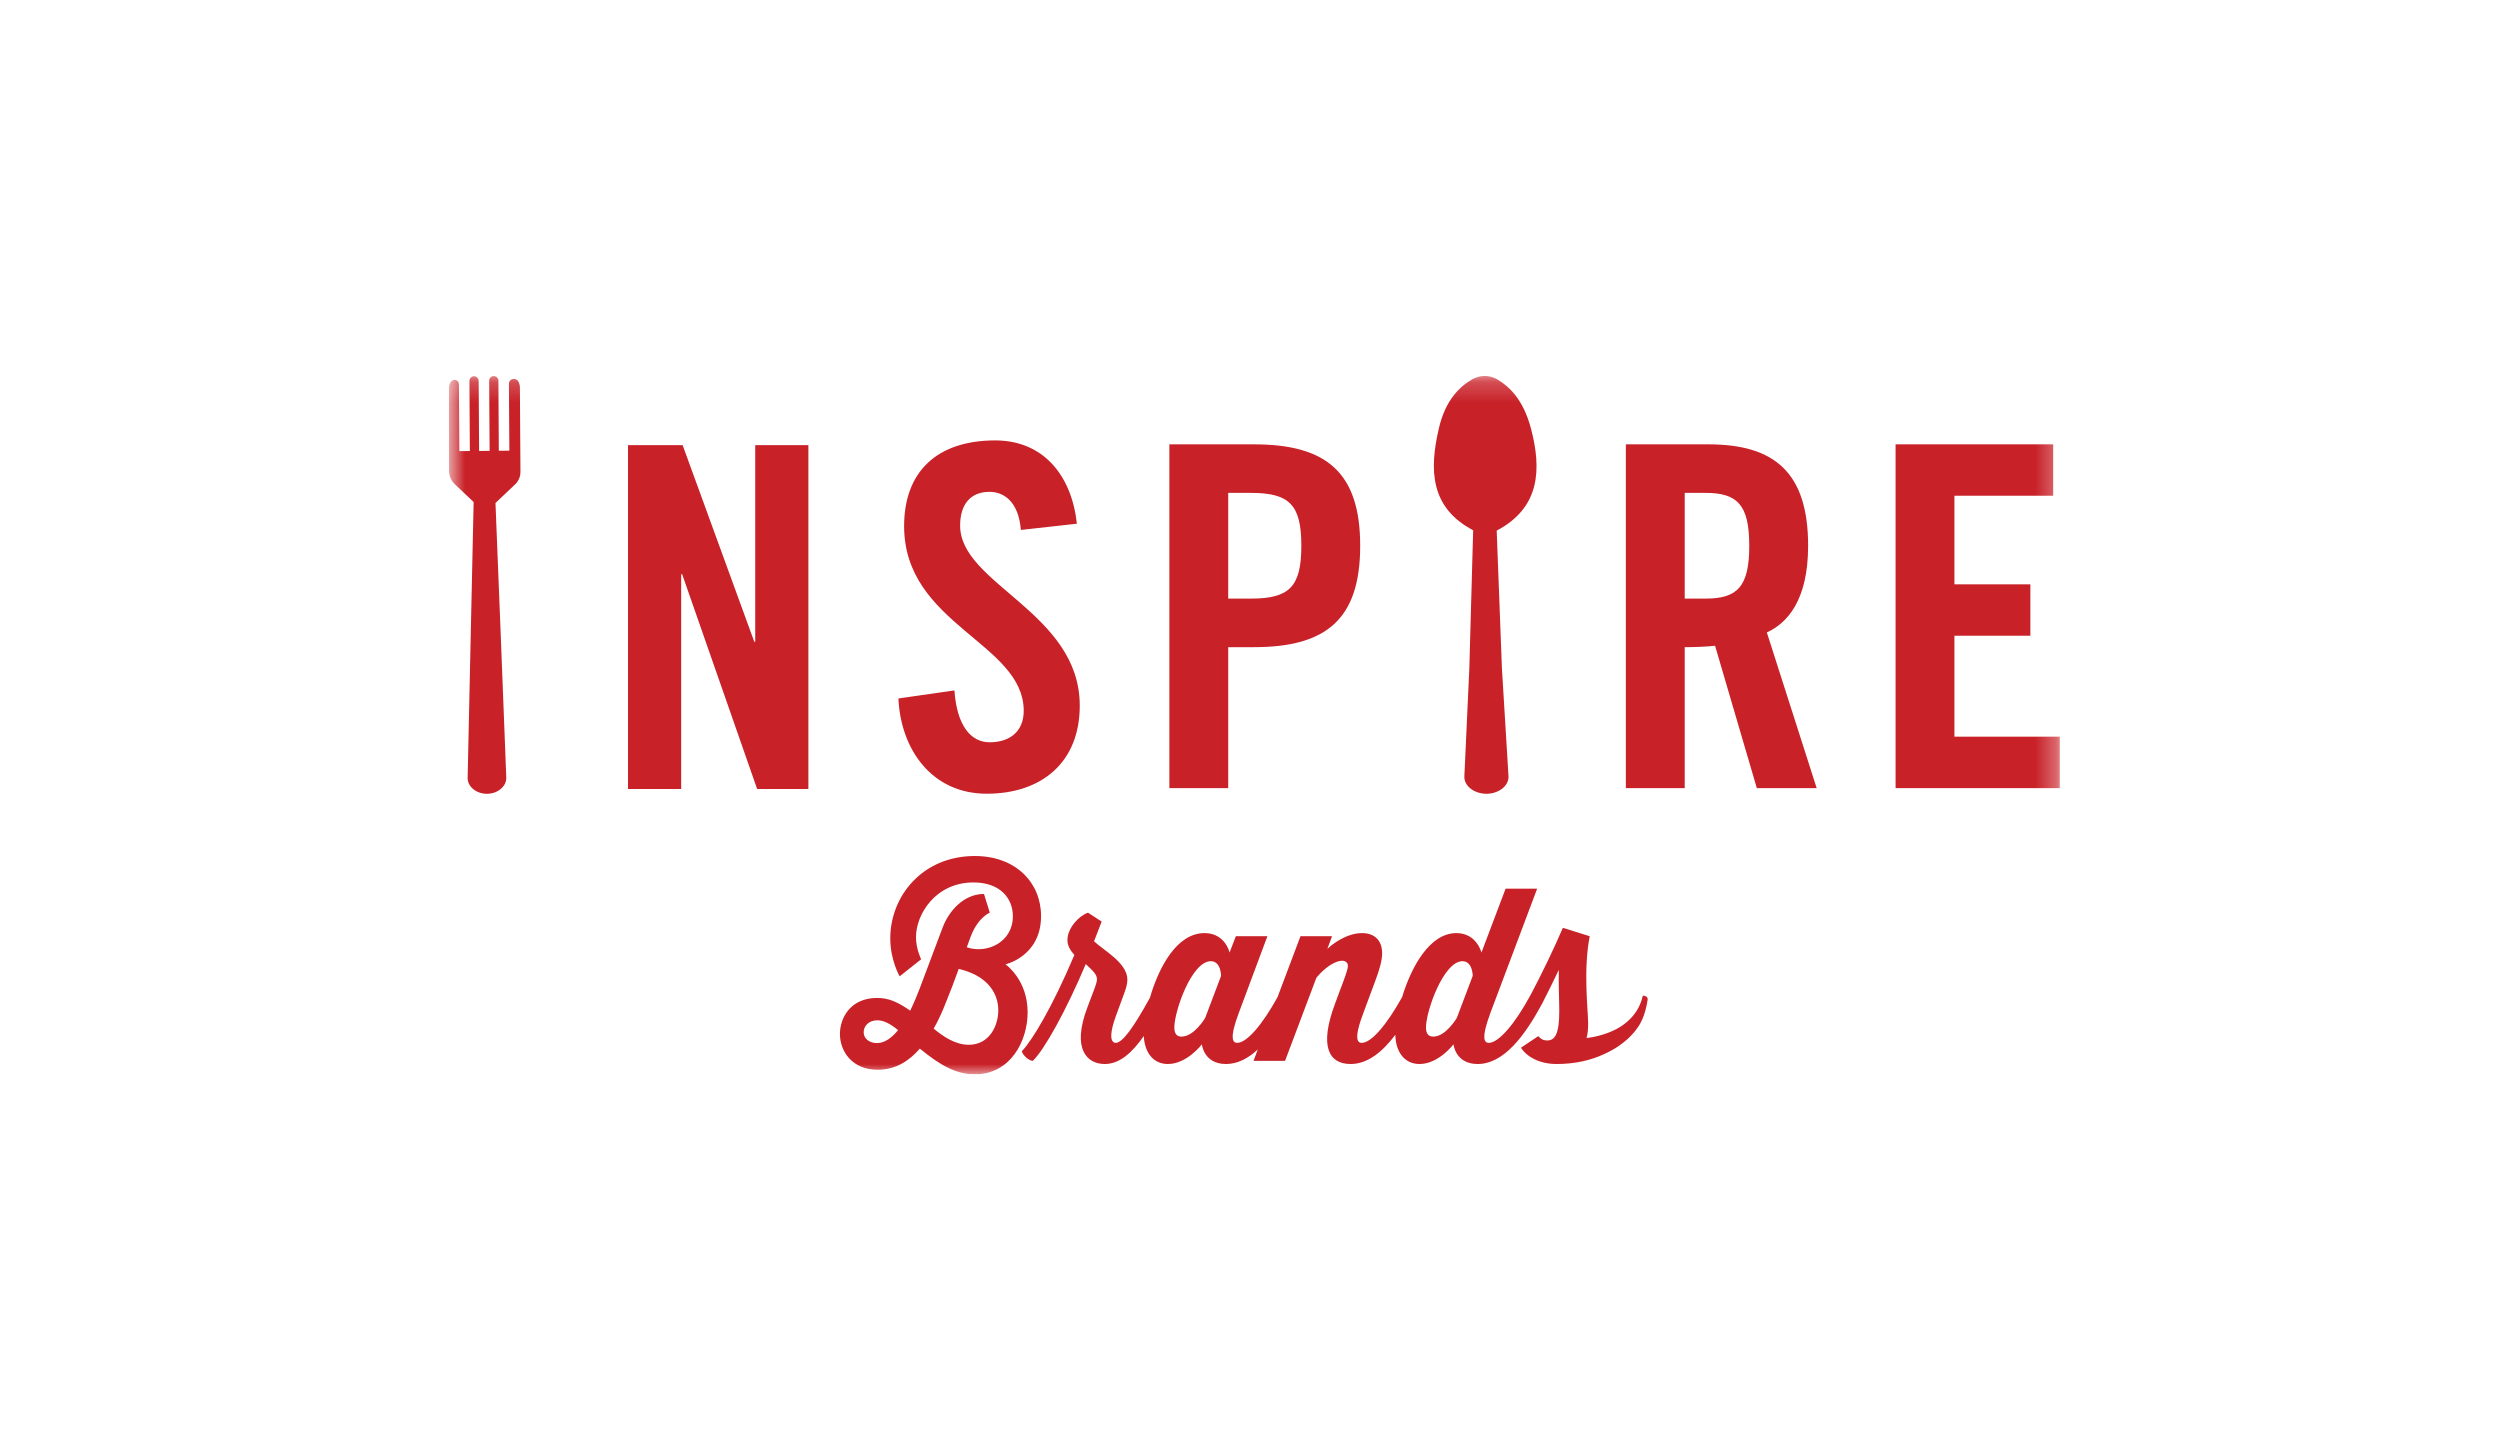 <svg width="121" height="70" viewBox="0 0 121 70" fill="none" xmlns="http://www.w3.org/2000/svg">
<g clip-path="url(#clip0_1112_8263)">
<mask id="mask0_1112_8263" style="mask-type:luminance" maskUnits="userSpaceOnUse" x="21" y="18" width="79" height="34">
<path d="M21.726 51.998H99.695V18.198H21.726V51.998Z" fill="white"/>
</mask>
<g mask="url(#mask0_1112_8263)">
<path d="M25.163 18.742L25.19 22.828C25.192 23.074 25.093 23.299 24.909 23.465L23.981 24.346L24.231 30.613L24.503 37.618C24.528 38.046 24.103 38.416 23.574 38.42C23.044 38.423 22.616 38.062 22.634 37.632L22.786 30.623L22.924 24.297L22 23.424C21.837 23.263 21.732 23.038 21.732 22.796L21.726 18.77C21.725 18.669 21.763 18.587 21.804 18.503C21.927 18.298 22.208 18.378 22.212 18.603L22.233 21.831L22.741 21.83L22.72 18.435C22.72 18.312 22.82 18.21 22.941 18.209C23.065 18.209 23.166 18.311 23.168 18.432L23.189 21.825L23.697 21.822L23.675 18.43C23.672 18.305 23.776 18.202 23.898 18.202C24.019 18.202 24.124 18.301 24.123 18.425L24.142 21.817L24.653 21.812L24.632 18.563C24.631 18.359 24.894 18.256 25.058 18.418C25.122 18.499 25.161 18.621 25.163 18.742ZM74.098 20.737C74.616 22.706 74.552 24.569 72.44 25.682L72.692 32.333L73.011 37.569C73.037 38.024 72.55 38.414 71.946 38.419C71.343 38.419 70.853 38.031 70.875 37.576L71.115 32.36L71.301 25.664C69.209 24.565 69.18 22.723 69.637 20.751C69.958 19.341 70.677 18.689 71.255 18.361C71.627 18.145 72.092 18.142 72.463 18.358C73.046 18.703 73.722 19.329 74.098 20.737ZM87.513 26.414C87.513 22.866 85.882 21.506 82.689 21.506H78.691V38.145H81.54V31.323C82.046 31.323 82.642 31.299 83.009 31.254L85.031 38.145H87.927L85.515 30.61C86.479 30.171 87.513 29.088 87.513 26.414ZM60.687 21.506H56.597V38.145H59.446V31.323H60.687C64.202 31.323 65.833 29.965 65.833 26.414C65.833 22.866 64.202 21.506 60.687 21.506ZM52.26 34.153C52.26 36.894 50.422 38.416 47.757 38.416C45.115 38.416 43.597 36.296 43.483 33.806L46.194 33.416C46.309 35.097 46.975 35.926 47.894 35.926C48.882 35.926 49.548 35.397 49.548 34.406C49.548 31.111 43.759 30.234 43.759 25.464C43.759 22.814 45.367 21.316 48.17 21.316C50.489 21.316 51.868 22.999 52.121 25.348L49.41 25.649C49.294 24.22 48.537 23.805 47.894 23.805C46.975 23.805 46.47 24.404 46.47 25.441C46.47 28.276 52.26 29.636 52.26 34.153ZM99.695 35.656V38.145H91.746V21.506H99.374V23.995H94.594V28.281H98.27V30.77H94.594V35.656H99.695ZM36.553 21.546H39.126V38.186H36.645L33.016 27.792H32.969V38.186H30.396V21.546H33.039L36.508 31.064H36.553V21.546ZM84.664 26.414C84.664 28.397 84.091 28.972 82.551 28.972H81.54V23.856H82.551C84.091 23.856 84.664 24.433 84.664 26.414ZM62.985 26.414C62.985 28.397 62.41 28.972 60.549 28.972H59.446V23.856H60.549C62.41 23.856 62.985 24.433 62.985 26.414Z" fill="#C82128"/>
</g>
<mask id="mask1_1112_8263" style="mask-type:luminance" maskUnits="userSpaceOnUse" x="21" y="18" width="79" height="34">
<path d="M21.726 51.998H99.695V18.198H21.726V51.998Z" fill="white"/>
</mask>
<g mask="url(#mask1_1112_8263)">
<path d="M46.889 50.567C46.251 50.567 45.688 50.196 45.19 49.788C45.449 49.335 45.645 48.87 45.785 48.51C45.98 48.033 46.208 47.441 46.402 46.894C48.167 47.312 48.318 48.475 48.318 48.894C48.318 49.649 47.886 50.567 46.889 50.567ZM42.44 50.486C42.104 50.486 41.801 50.288 41.801 49.962C41.801 49.66 42.051 49.382 42.461 49.382C42.786 49.382 43.111 49.567 43.468 49.858C43.165 50.23 42.818 50.486 42.44 50.486ZM50.387 44.337C50.387 42.721 49.163 41.431 47.182 41.431C44.638 41.431 43.089 43.384 43.089 45.419C43.089 46.475 43.544 47.254 43.544 47.254L44.583 46.429C44.583 46.429 44.334 45.929 44.334 45.36C44.334 44.233 45.297 42.71 47.117 42.71C48.394 42.71 49.023 43.465 49.023 44.349C49.023 45.604 47.767 46.184 46.792 45.848L46.997 45.29C47.355 44.384 47.907 44.173 47.907 44.173L47.625 43.268C46.64 43.268 45.926 44.093 45.623 44.894L44.508 47.858C44.399 48.138 44.247 48.521 44.053 48.917C43.414 48.464 42.97 48.301 42.451 48.301C41.152 48.301 40.653 49.278 40.653 50.044C40.653 50.87 41.227 51.776 42.483 51.776C43.36 51.776 44.02 51.334 44.519 50.753C45.46 51.52 46.239 51.997 47.182 51.997C48.914 51.997 49.737 50.381 49.737 48.998C49.737 47.406 48.665 46.673 48.665 46.673C48.665 46.673 50.387 46.29 50.387 44.337Z" fill="#C82128"/>
<path d="M70.511 49.265C70.511 49.265 69.98 50.172 69.374 50.172C69.147 50.172 69.017 50.044 69.017 49.731C69.017 48.928 69.873 46.522 70.782 46.522C71.28 46.522 71.28 47.232 71.28 47.232L70.511 49.265ZM58.332 49.265C58.332 49.265 57.802 50.172 57.184 50.172C56.968 50.172 56.838 50.044 56.838 49.731C56.838 48.928 57.682 46.522 58.603 46.522C59.1 46.522 59.1 47.232 59.1 47.232L58.332 49.265ZM79.259 49.738C79.61 49.273 79.722 48.542 79.746 48.386C79.753 48.339 79.743 48.303 79.723 48.275C79.663 48.19 79.515 48.187 79.515 48.187C79.513 48.195 79.51 48.204 79.508 48.212C79.404 48.656 79.197 49.004 78.94 49.275C78.732 49.495 78.493 49.667 78.25 49.799C78.242 49.803 78.234 49.808 78.226 49.812C78.226 49.813 78.225 49.813 78.224 49.813C77.659 50.106 77.068 50.208 76.79 50.242C76.845 50.044 76.866 49.835 76.866 49.509C76.855 48.8 76.627 46.941 76.942 45.313L75.642 44.907C75.231 45.883 74.527 47.325 74.083 48.15C73.326 49.557 72.535 50.474 72.059 50.474C71.853 50.474 71.659 50.3 72.145 48.999L74.398 43.012H72.871L71.702 46.104C71.702 46.104 71.474 45.162 70.489 45.162C69.193 45.162 68.305 46.803 67.861 48.263C67.113 49.605 66.373 50.474 65.909 50.474C65.726 50.474 65.487 50.335 65.997 48.999L66.559 47.487C66.787 46.883 66.895 46.464 66.895 46.139C66.895 45.523 66.537 45.162 65.921 45.162C65.173 45.162 64.46 45.709 64.243 45.93L64.47 45.313H62.943L61.833 48.26C61.095 49.603 60.344 50.474 59.88 50.474C59.663 50.474 59.49 50.266 59.967 48.999L61.342 45.313H59.815L59.511 46.104C59.511 46.104 59.306 45.162 58.3 45.162C56.952 45.162 56.082 46.825 55.658 48.287C54.867 49.727 54.327 50.474 54.002 50.474C53.861 50.474 53.558 50.335 54.078 48.987L54.435 48.011C54.533 47.742 54.565 47.557 54.565 47.417C54.565 46.593 53.396 45.988 52.952 45.558L53.32 44.604L52.66 44.174C52.216 44.326 51.664 44.918 51.664 45.5C51.664 45.779 51.804 46 52 46.22C50.939 48.731 49.953 50.37 49.455 50.881C49.509 51.079 49.79 51.335 49.986 51.346C50.549 50.812 51.609 48.894 52.551 46.662C52.898 46.987 53.093 47.162 53.093 47.395C53.093 47.441 53.082 47.557 52.995 47.789L52.627 48.765C51.858 50.8 52.627 51.498 53.471 51.498C54.194 51.498 54.802 50.943 55.36 50.144C55.393 50.899 55.787 51.498 56.524 51.498C57.455 51.498 58.17 50.544 58.17 50.544C58.17 50.544 58.256 51.498 59.339 51.498C59.897 51.498 60.408 51.229 60.878 50.795L60.67 51.346H62.197L63.712 47.325C64.177 46.755 64.675 46.5 64.957 46.5C65.12 46.5 65.239 46.593 65.239 46.744C65.239 46.918 65.076 47.359 64.86 47.917L64.611 48.592C63.842 50.649 64.318 51.498 65.369 51.498C66.182 51.498 66.895 50.931 67.535 50.084C67.545 50.85 67.933 51.498 68.703 51.498C69.634 51.498 70.349 50.544 70.349 50.544C70.349 50.544 70.435 51.498 71.518 51.498C72.774 51.498 73.791 50.15 74.636 48.581C74.863 48.138 75.166 47.534 75.447 46.941C75.426 47.627 75.469 48.406 75.469 48.94C75.469 50.055 75.253 50.359 74.884 50.359C74.711 50.359 74.582 50.3 74.452 50.149L73.618 50.707C73.64 50.778 74.127 51.498 75.339 51.498C76.22 51.498 77.001 51.322 77.668 51.005C78.655 50.56 79.121 49.947 79.259 49.738Z" fill="#C82128"/>
</g>
</g>
<defs>
<clipPath id="clip0_1112_8263">
<rect width="78" height="33.8" fill="white" transform="translate(21.711 18.197)"/>
</clipPath>
</defs>
</svg>
